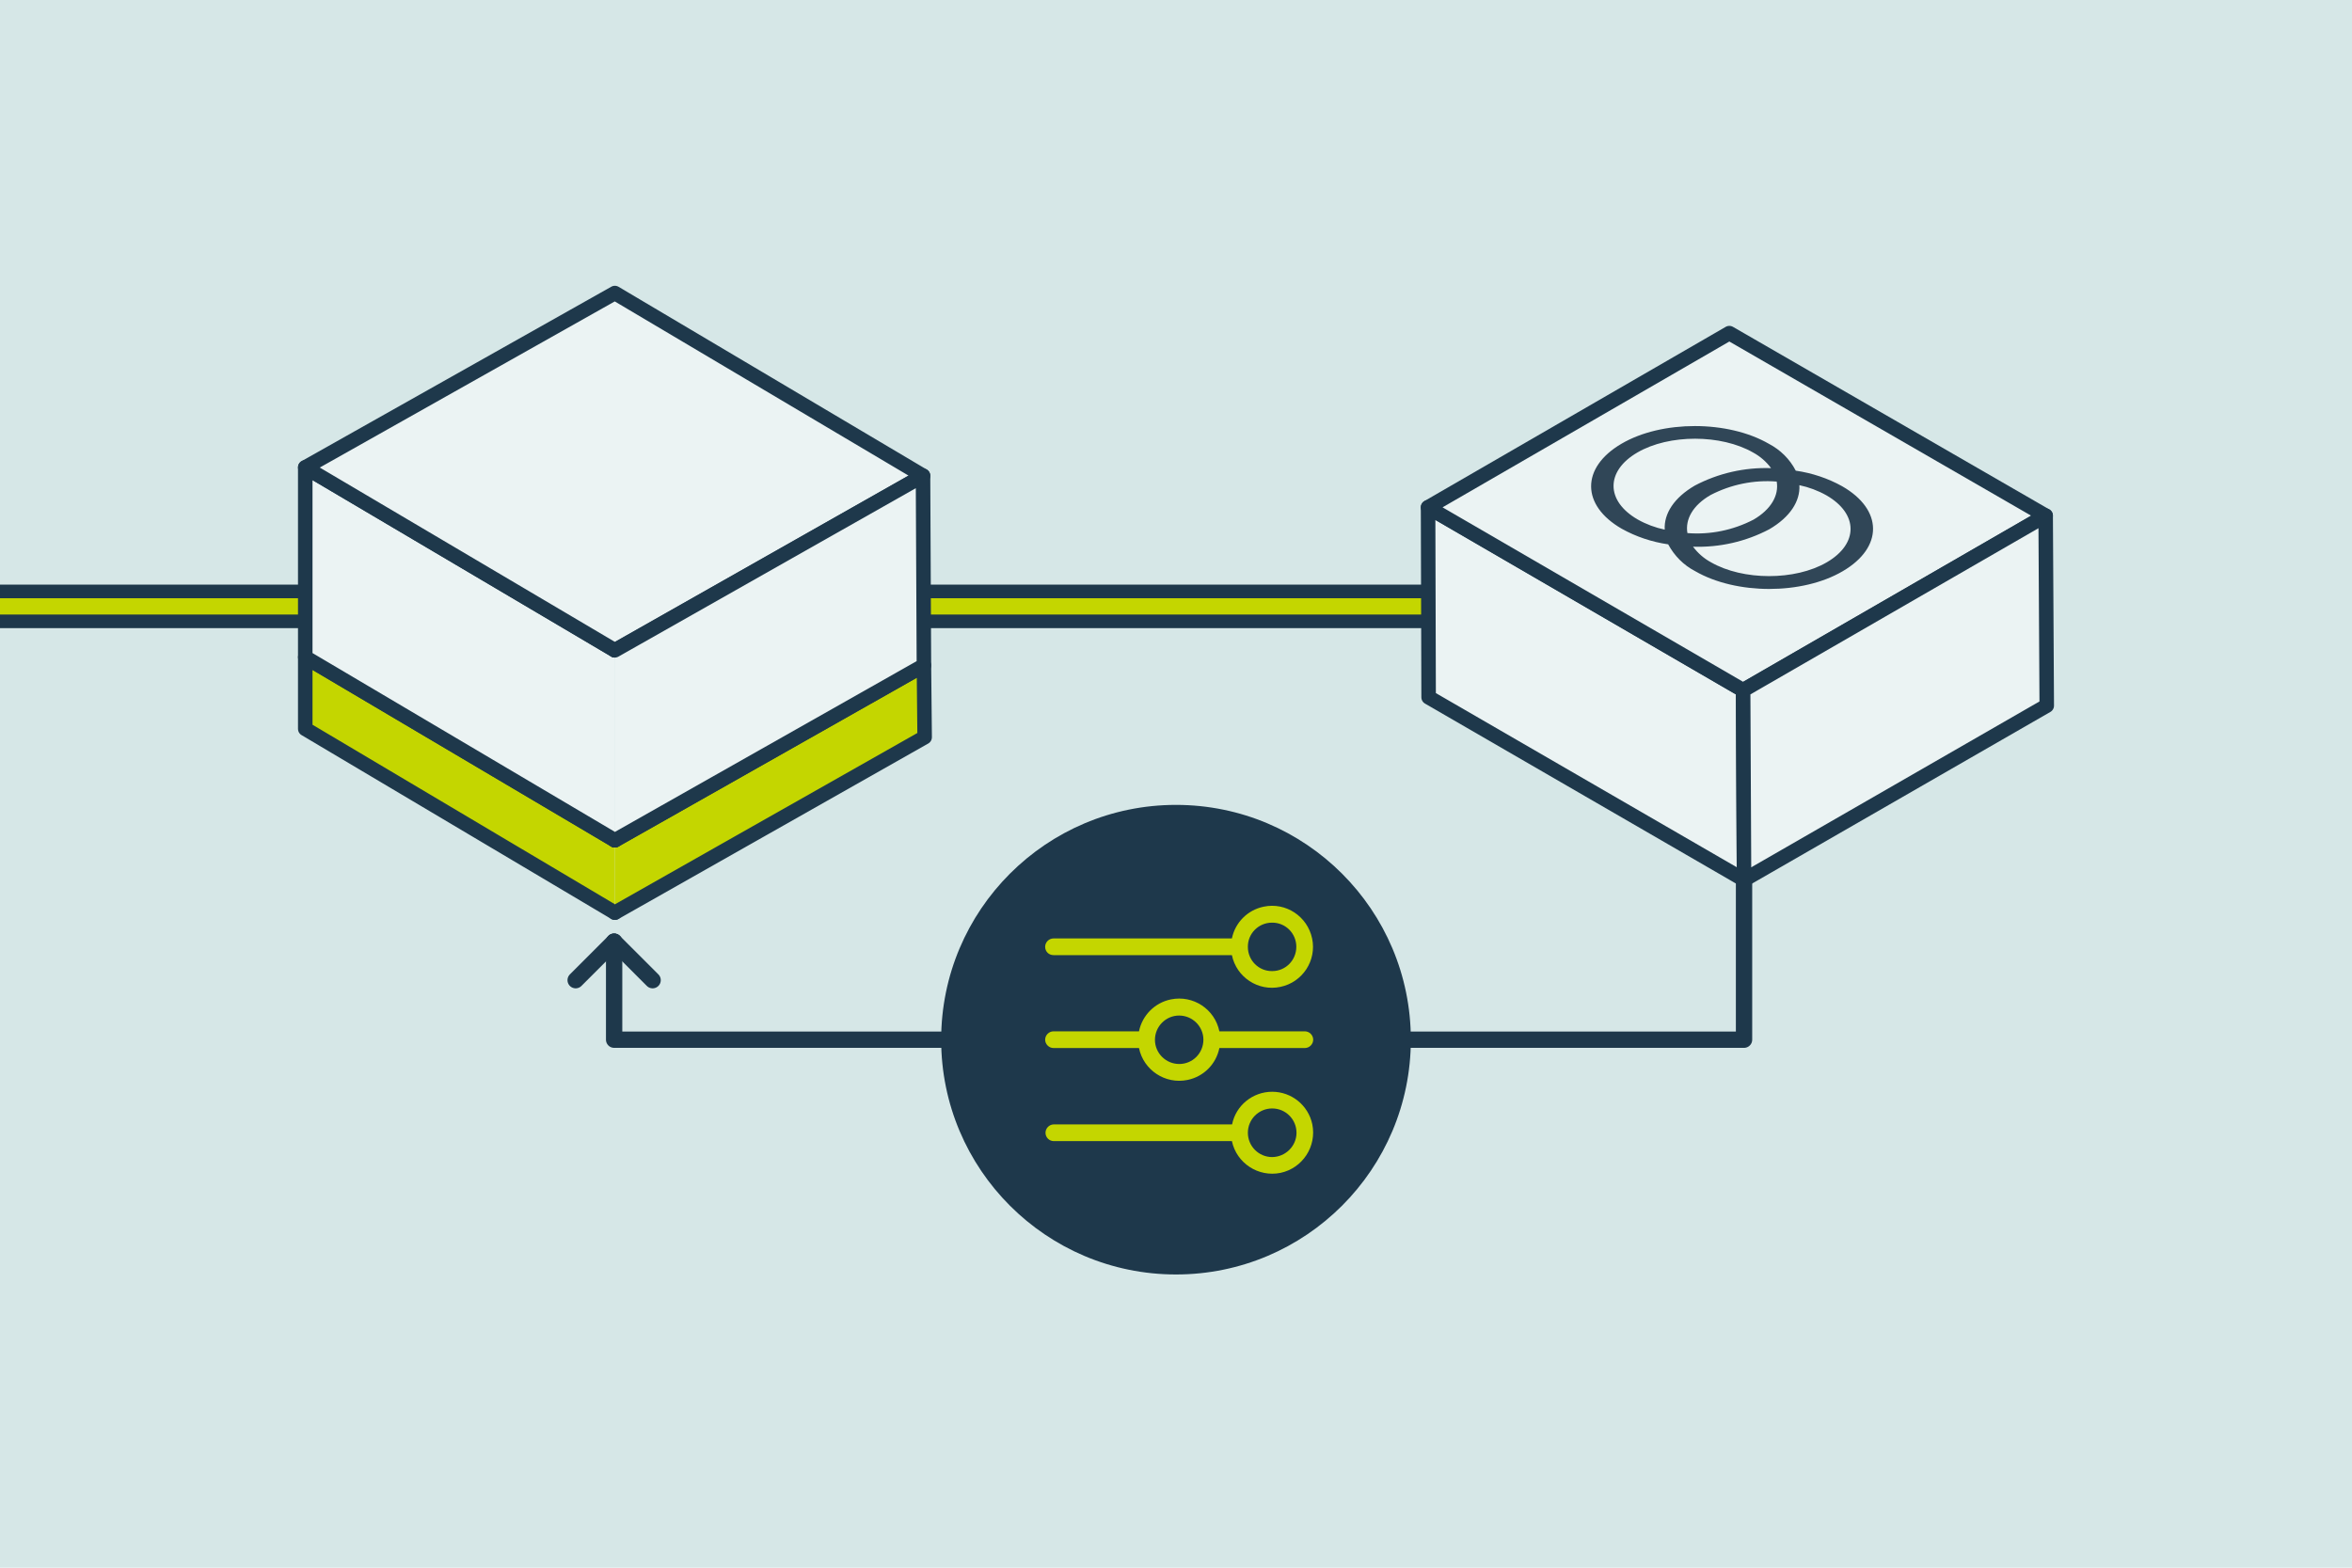 <?xml version="1.0" encoding="utf-8"?>
<!-- Generator: Adobe Illustrator 25.2.0, SVG Export Plug-In . SVG Version: 6.00 Build 0)  -->
<svg version="1.1" id="Layer_1" xmlns="http://www.w3.org/2000/svg" xmlns:xlink="http://www.w3.org/1999/xlink" x="0px" y="0px"
	 viewBox="0 0 1296 864" style="enable-background:new 0 0 1296 864;" xml:space="preserve">
<style type="text/css">
	.st0{fill:#D6E7E7;}
	.st1{fill:none;stroke:#1E384B;stroke-width:24;stroke-linecap:round;stroke-linejoin:round;}
	.st2{fill:none;stroke:#C4D600;stroke-width:9;stroke-linecap:round;stroke-linejoin:round;}
	.st3{fill:#C4D600;stroke:#1E384B;stroke-width:8;stroke-linecap:round;stroke-linejoin:round;}
	.st4{fill:#EBF3F3;stroke:#1E384B;stroke-width:8;stroke-linecap:round;stroke-linejoin:round;}
	.st5{fill:#304657;}
	.st6{fill:none;stroke:#1E384B;stroke-width:9;stroke-linecap:round;stroke-linejoin:round;}
	.st7{fill:#1E384B;}
	.st8{fill:#C4D600;}
</style>
<g id="Background_color">
	<rect class="st0" width="1296" height="864"/>
</g>
<g id="DC-DC_converter_icon_and_label">
	<line class="st1" x1="508.6" y1="334.2" x2="794.5" y2="334.2"/>
	<line class="st2" x1="508.6" y1="334.2" x2="794.5" y2="334.2"/>
	<line class="st1" x1="0" y1="334.2" x2="168.2" y2="334.2"/>
	<line class="st2" x1="0" y1="334.2" x2="168.2" y2="334.2"/>
	<polyline class="st3" points="338.8,463.1 168.2,362.2 168.2,401.7 338.8,503 	"/>
	<polyline class="st3" points="338.8,463.1 509.1,366.7 509.5,406.3 338.8,503 	"/>
	<polyline class="st4" points="338.8,358.4 168.2,257.6 168.2,362.2 338.8,463.1 	"/>
	<polygon class="st4" points="338.8,161.5 168.2,257.6 338.8,358.4 508.6,262.2 	"/>
	<polyline class="st4" points="338.8,358.4 508.6,262.2 509.1,366.7 338.8,463.1 	"/>
	<polygon class="st4" points="787.2,384.3 961,484.9 960.5,380.4 786.9,279.6 	"/>
	<polygon class="st4" points="952.9,183.6 786.9,279.6 960.5,380.4 1127.2,284.2 	"/>
	<polygon class="st4" points="1127.8,388.9 961,484.9 960.5,380.4 1127.2,284.2 	"/>
	<path class="st5" d="M974.7,244.6c-22.5-13-59-13.1-81.3,0c-22.3,13.1-22.2,33.9,0.2,46.8c7.9,4.4,16.6,7.3,25.6,8.6
		c3.4,6.3,8.5,11.5,14.9,14.8c22.5,13,59,13.1,81.3,0c22.4-13.1,22.2-33.9-0.3-46.8c-7.9-4.4-16.6-7.3-25.6-8.6
		C986.2,253,981,247.9,974.7,244.6z M902.4,286.3c-17.7-10.2-17.7-26.7-0.2-36.9s46.2-10.1,63.8,0c3.9,2.1,7.3,5.1,9.9,8.6
		c-14.6-0.5-29.1,2.8-42,9.6c-11.5,6.7-17.1,15.5-16.6,24.3C912.1,290.8,907,288.9,902.4,286.3L902.4,286.3z M979,265.4
		c1.3,7.5-3,15.3-12.8,21c-11.2,5.8-23.8,8.4-36.4,7.4c-1.3-7.5,2.9-15.3,12.8-21C953.8,267,966.4,264.4,979,265.4z M1006.4,273
		c17.7,10.2,17.7,26.7,0.2,36.9s-46.2,10.1-63.8,0c-3.9-2.1-7.3-5.1-9.9-8.6c14.6,0.5,29.1-2.8,42-9.6c11.5-6.7,17.1-15.5,16.6-24.3
		C996.7,268.5,1001.8,270.4,1006.4,273L1006.4,273z"/>
	<polyline class="st6" points="338.4,519 338.4,573 961,573 961,484.9 	"/>
	<line class="st6" x1="338.4" y1="519" x2="359.6" y2="540.2"/>
	<line class="st6" x1="338.4" y1="519" x2="317.2" y2="540.2"/>
	<circle class="st7" cx="648" cy="573" r="129.4"/>
	<path class="st8" d="M580.5,526.4h98.3c2.5,12.2,14.5,20.1,26.7,17.5c12.2-2.5,20.1-14.5,17.5-26.7s-14.5-20.1-26.7-17.5
		c-8.8,1.8-15.7,8.7-17.5,17.5h-98.3c-2.5,0-4.6,2.1-4.6,4.6C575.9,524.4,577.9,526.4,580.5,526.4z"/>
	<path class="st7" d="M714.3,521.8c0-7.4-6-13.4-13.4-13.3c-7.4,0-13.4,6-13.3,13.4c0,7.4,6,13.4,13.4,13.3
		C708.4,535.2,714.3,529.2,714.3,521.8L714.3,521.8z"/>
	<path class="st8" d="M701,601.7c-10.7,0-20,7.5-22.1,18h-98.4c-2.5,0.1-4.5,2.3-4.4,4.8c0.1,2.4,2,4.3,4.4,4.4h98.3
		c2.6,12.2,14.6,20,26.8,17.5c12.2-2.6,20-14.6,17.5-26.8C720.9,609.2,711.7,601.7,701,601.7z M701,637.7c-7.4,0-13.4-6-13.4-13.4
		s6-13.4,13.4-13.4s13.4,6,13.4,13.4l0,0l0,0C714.4,631.6,708.4,637.6,701,637.7L701,637.7z"/>
	<path class="st8" d="M719,568.4h-47.1c-2.5-12.2-14.4-20.1-26.7-17.6c-8.9,1.8-15.8,8.8-17.6,17.6h-47.1c-2.5,0-4.6,2.1-4.6,4.6
		c0,2.5,2.1,4.6,4.6,4.6h47.1c2.5,12.2,14.5,20.1,26.7,17.6c8.9-1.8,15.8-8.7,17.6-17.6H719c2.5,0,4.6-2.1,4.6-4.6
		C723.6,570.5,721.5,568.4,719,568.4z M649.8,586.4c-7.4,0-13.4-6-13.4-13.3c0-7.4,6-13.4,13.3-13.4c7.4,0,13.4,6,13.4,13.3
		C663.1,580.4,657.2,586.4,649.8,586.4C649.7,586.4,649.7,586.4,649.8,586.4L649.8,586.4z"/>
</g>
</svg>
